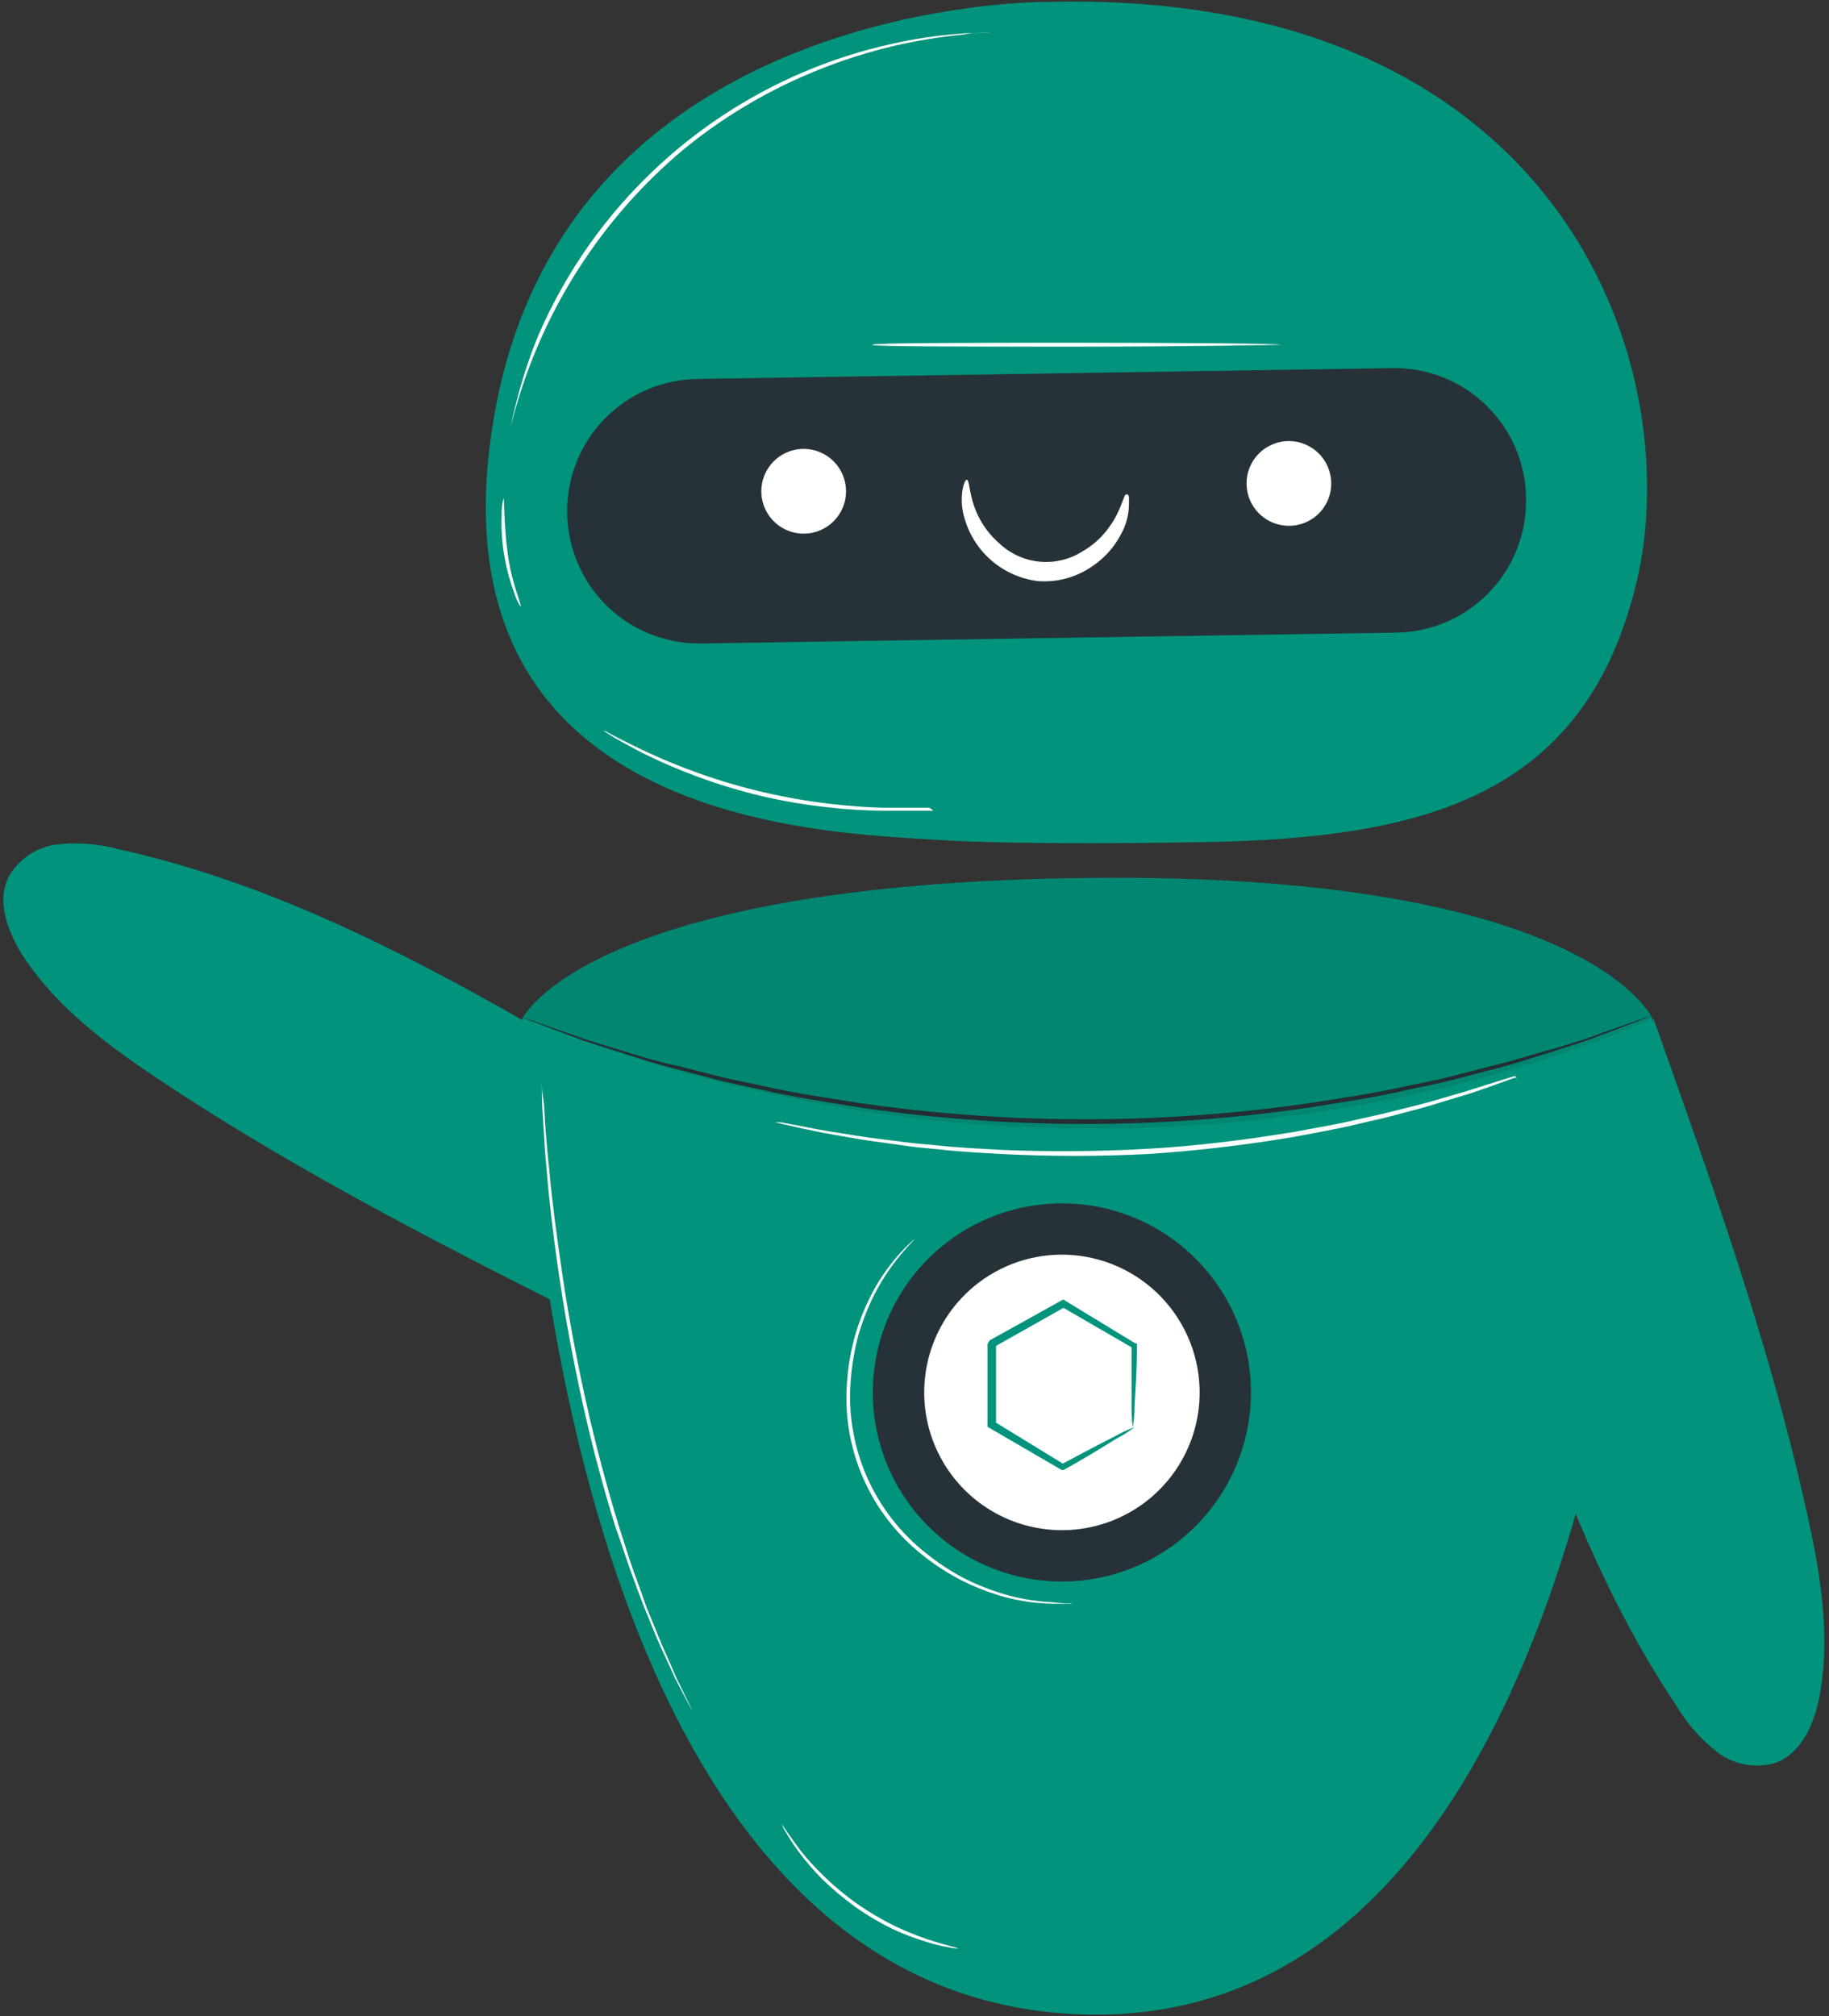<?xml version="1.0" encoding="UTF-8"?> <svg xmlns="http://www.w3.org/2000/svg" width="98" height="108" viewBox="0 0 98 108" fill="none"><rect x="0" y="0" width="98" height="108" fill="#333333" stroke="none"/> <path d="M28.07 54.69C21.23 50.78 14.07 47.2 6.39 45.5C5.323 45.207 4.211 45.115 3.11 45.23C2.557 45.289 2.026 45.48 1.563 45.789C1.1 46.097 0.718 46.513 0.45 47C-0.21 48.36 0.45 50 1.27 51.27C3.12 54.06 5.89 56.09 8.68 57.94C16.32 63.01 24.54 67.14 32.73 71.26C31.73 65.43 29.65 60.41 28.07 54.7" fill="#01937C"></path> <path d="M80.52 69.76C82.751 77.32 85.451 84.84 89.831 91.39C90.397 92.342 91.137 93.179 92.01 93.86C92.451 94.197 92.966 94.425 93.512 94.524C94.058 94.623 94.619 94.591 95.15 94.43C96.57 93.89 97.24 92.27 97.51 90.78C98.1 87.48 97.51 84.09 96.77 80.83C94.77 71.83 91.671 63.22 88.6 54.58C85.32 59.51 83.331 64.58 80.52 69.76" fill="#01937C"></path> <path d="M28 54.54C28 54.54 28.54 106.89 57.92 107.91C87.3 108.93 88.53 54.91 88.53 54.54C88.53 54.54 85.06 46.73 58.26 47.03C31.46 47.33 28 54.54 28 54.54Z" fill="#01937C"></path> <path d="M67 75.33C66.854 77.328 66.119 79.238 64.888 80.819C63.657 82.399 61.985 83.579 60.083 84.209C58.181 84.839 56.136 84.891 54.204 84.359C52.273 83.827 50.543 82.734 49.233 81.218C47.923 79.702 47.092 77.832 46.844 75.844C46.597 73.856 46.944 71.839 47.843 70.049C48.742 68.258 50.151 66.775 51.893 65.785C53.635 64.796 55.632 64.345 57.63 64.49C58.957 64.585 60.253 64.941 61.443 65.537C62.633 66.134 63.693 66.959 64.564 67.966C65.434 68.973 66.097 70.142 66.515 71.405C66.933 72.669 67.098 74.003 67 75.33Z" fill="#263238"></path> <path d="M64.26 75.13C64.153 76.585 63.618 77.977 62.721 79.127C61.824 80.278 60.605 81.138 59.22 81.597C57.835 82.055 56.345 82.093 54.938 81.706C53.531 81.318 52.271 80.522 51.317 79.418C50.362 78.314 49.757 76.952 49.576 75.504C49.396 74.056 49.649 72.587 50.303 71.282C50.957 69.978 51.983 68.897 53.252 68.175C54.52 67.454 55.974 67.125 57.43 67.23C59.383 67.373 61.199 68.286 62.479 69.767C63.76 71.248 64.4 73.177 64.26 75.13V75.13Z" fill="white"></path> <path d="M60.7 76.47C60.644 76.066 60.621 75.658 60.63 75.25C60.63 74.49 60.63 73.4 60.63 72.07L60.71 72.22L56.88 70H57.09L53.26 72.16C53.15 72.33 53.4 71.92 53.37 71.96V73.09C53.37 73.47 53.37 73.84 53.37 74.21C53.37 74.94 53.37 75.65 53.37 76.34L53.27 76.15L57.02 78.45H56.86C58.03 77.82 58.99 77.32 59.67 76.98C60.023 76.773 60.395 76.599 60.78 76.46C60.466 76.699 60.132 76.91 59.78 77.09C59.13 77.49 58.18 78.09 56.98 78.75H56.9L56.81 78.7L53.01 76.49L52.91 76.43V76.3C52.91 75.62 52.91 74.9 52.91 74.17C52.91 73.8 52.91 73.43 52.91 73.05V72L53.03 71.8L56.87 69.67L56.98 69.61L57.08 69.68L60.84 71.97H60.92V72.06C60.92 73.45 60.83 74.56 60.79 75.31C60.792 75.698 60.762 76.086 60.7 76.47V76.47Z" fill="#01937C"></path> <path d="M27.85 54.49H28L28.45 54.65L30.15 55.25L31.38 55.68C31.83 55.83 32.33 55.98 32.86 56.14C33.93 56.46 35.13 56.87 36.49 57.14L38.62 57.69C39.36 57.87 40.15 58.01 40.95 58.19C42.56 58.56 44.3 58.81 46.13 59.1C54.089 60.246 62.171 60.246 70.13 59.1C71.96 58.81 73.7 58.56 75.31 58.19C76.11 58.02 76.9 57.88 77.64 57.69L79.77 57.14C81.13 56.82 82.33 56.41 83.4 56.14C83.93 55.97 84.4 55.83 84.88 55.68L86.11 55.24L87.81 54.64L88.26 54.49L88.41 54.44C88.41 54.44 88.36 54.44 88.27 54.51L87.83 54.68L86.14 55.32L84.91 55.77C84.46 55.93 83.97 56.08 83.44 56.25C82.37 56.58 81.17 57 79.81 57.33L77.68 57.89C76.93 58.08 76.15 58.22 75.34 58.4C73.74 58.78 71.99 59.03 70.16 59.33C62.179 60.503 54.07 60.503 46.09 59.33C44.26 59.03 42.51 58.77 40.91 58.4C40.1 58.22 39.32 58.07 38.57 57.88L36.44 57.32C35.08 56.99 33.88 56.57 32.81 56.24L31.34 55.77L30.11 55.31L28.42 54.67L27.99 54.5L27.85 54.49Z" fill="#263238"></path> <g opacity="0.3"> <path opacity="0.3" d="M28 54.54C28 54.54 31.47 47.34 58.26 47.03C85.05 46.72 88.53 54.54 88.53 54.54C88.53 54.54 61.47 67.87 28 54.54Z" fill="black"></path> </g> <path d="M37.18 91.79C37.18 91.79 37.18 91.79 37.13 91.72L37 91.48L36.52 90.57L36.17 89.9L35.8 89.09C35.53 88.51 35.22 87.85 34.92 87.09L34.45 85.93C34.29 85.51 34.13 85.09 33.97 84.64C33.63 83.76 33.34 82.79 32.97 81.78C32.35 79.78 31.73 77.49 31.2 75.09C30.67 72.69 30.26 70.39 29.95 68.29C29.64 66.19 29.42 64.29 29.29 62.67C29.21 61.87 29.17 61.15 29.13 60.51C29.09 59.87 29.05 59.32 29.04 58.87V57.87V57.6C29.04 57.54 29.04 57.51 29.04 57.51C29.044 57.54 29.044 57.57 29.04 57.6V57.87C29.04 58.12 29.04 58.46 29.11 58.87C29.18 59.28 29.18 59.87 29.23 60.5C29.28 61.13 29.34 61.86 29.43 62.66C29.57 64.26 29.82 66.16 30.13 68.26C30.44 70.36 30.86 72.66 31.39 75.05C31.92 77.44 32.53 79.69 33.15 81.73C33.48 82.73 33.77 83.73 34.1 84.58C34.26 85.03 34.42 85.46 34.56 85.87C34.7 86.28 34.88 86.67 35.03 87.04C35.32 87.79 35.61 88.45 35.88 89.04L36.23 89.86L36.56 90.53L37.01 91.46L37.12 91.71C37.12 91.71 37.19 91.79 37.18 91.79Z" fill="white"></path> <path d="M51.34 104.38C51.181 104.381 51.023 104.361 50.87 104.32C50.446 104.253 50.028 104.152 49.62 104.02C49.011 103.836 48.416 103.609 47.84 103.34C47.142 103.001 46.474 102.607 45.84 102.16C45.208 101.704 44.61 101.202 44.05 100.66C43.605 100.208 43.19 99.727 42.81 99.22C42.552 98.874 42.315 98.513 42.1 98.14C42.012 98.01 41.941 97.869 41.89 97.72C41.89 97.72 42.26 98.28 42.89 99.13C43.281 99.622 43.705 100.086 44.16 100.52C44.711 101.055 45.303 101.546 45.93 101.99C46.566 102.432 47.235 102.827 47.93 103.17C48.496 103.44 49.077 103.677 49.67 103.88C50.69 104.22 51.35 104.34 51.34 104.38Z" fill="white"></path> <path d="M57.46 85.91C57.371 85.924 57.279 85.924 57.19 85.91C57 85.91 56.73 85.91 56.38 85.91C55.386 85.892 54.4 85.734 53.45 85.44C52.793 85.236 52.154 84.979 51.54 84.67C50.834 84.309 50.164 83.88 49.54 83.39C48.099 82.281 46.962 80.823 46.238 79.155C45.514 77.486 45.226 75.661 45.4 73.85C45.466 73.065 45.607 72.288 45.82 71.53C46.011 70.87 46.258 70.227 46.56 69.61C46.989 68.715 47.545 67.887 48.21 67.15C48.39 66.947 48.58 66.754 48.78 66.57C48.91 66.45 48.98 66.38 48.99 66.39C49 66.4 48.72 66.67 48.27 67.2C47.641 67.954 47.111 68.784 46.69 69.67C46.404 70.284 46.167 70.919 45.98 71.57C45.783 72.32 45.652 73.087 45.59 73.86C45.43 75.639 45.718 77.43 46.429 79.069C47.141 80.707 48.251 82.142 49.66 83.24C50.266 83.725 50.916 84.154 51.6 84.52C52.205 84.829 52.834 85.09 53.48 85.3C54.412 85.604 55.381 85.783 56.36 85.83C57.08 85.91 57.46 85.89 57.46 85.91Z" fill="white"></path> <path d="M56.2 0.1C56.2 0.1 30.58 -0.21 26.53 22C22.48 44.21 44.14 44.6 50.37 45C53.19 45.19 59.23 45.21 64.57 45.11C76.37 44.91 84.72 42.62 87.57 31.67C87.905 30.387 88.116 29.074 88.2 27.75C89 15.74 80.82 -0.49 56.2 0.1Z" fill="#01937C"></path> <path d="M74.78 33.89L37.57 34.47C36.639 34.485 35.713 34.315 34.847 33.971C33.981 33.626 33.192 33.114 32.525 32.463C31.857 31.813 31.325 31.037 30.959 30.18C30.593 29.323 30.399 28.402 30.39 27.47V27.47C30.377 26.539 30.548 25.615 30.893 24.75C31.238 23.885 31.75 23.097 32.401 22.431C33.051 21.765 33.827 21.234 34.683 20.868C35.539 20.502 36.459 20.309 37.39 20.3L74.6 19.72C75.532 19.704 76.458 19.873 77.324 20.217C78.189 20.561 78.979 21.074 79.645 21.725C80.312 22.376 80.843 23.152 81.208 24.01C81.573 24.867 81.764 25.788 81.77 26.72V26.72C81.785 27.651 81.615 28.575 81.271 29.44C80.927 30.304 80.416 31.093 79.766 31.759C79.117 32.425 78.342 32.957 77.486 33.322C76.63 33.688 75.711 33.881 74.78 33.89V33.89Z" fill="#263238"></path> <path d="M45.29 26.75C45.205 27.191 44.99 27.597 44.674 27.916C44.358 28.235 43.954 28.453 43.514 28.542C43.073 28.631 42.617 28.588 42.201 28.418C41.785 28.247 41.429 27.957 41.179 27.585C40.928 27.212 40.793 26.773 40.792 26.324C40.791 25.875 40.923 25.435 41.171 25.061C41.42 24.687 41.774 24.395 42.188 24.222C42.603 24.049 43.06 24.003 43.5 24.09C44.09 24.206 44.61 24.551 44.945 25.05C45.281 25.549 45.405 26.16 45.29 26.75Z" fill="white"></path> <path d="M71.29 26.33C71.205 26.771 70.99 27.177 70.674 27.496C70.358 27.815 69.954 28.033 69.514 28.122C69.073 28.211 68.617 28.168 68.201 27.998C67.785 27.827 67.43 27.538 67.179 27.165C66.928 26.792 66.793 26.353 66.792 25.904C66.791 25.455 66.923 25.015 67.171 24.641C67.42 24.267 67.774 23.975 68.188 23.802C68.603 23.629 69.06 23.583 69.5 23.67C70.089 23.789 70.607 24.134 70.942 24.632C71.277 25.13 71.402 25.74 71.29 26.33V26.33Z" fill="white"></path> <path d="M51.8 25.7C51.97 25.7 51.89 26.51 52.38 27.57C52.667 28.176 53.08 28.715 53.59 29.15C54.177 29.688 54.925 30.018 55.718 30.09C56.511 30.162 57.305 29.973 57.98 29.55C58.564 29.219 59.067 28.761 59.45 28.21C60.13 27.27 60.19 26.47 60.36 26.48C60.53 26.49 60.49 26.69 60.49 27.06C60.478 27.596 60.338 28.12 60.08 28.59C59.712 29.308 59.164 29.917 58.49 30.36C57.648 30.934 56.636 31.205 55.62 31.13C54.717 31.021 53.865 30.65 53.168 30.064C52.472 29.478 51.962 28.702 51.7 27.83C51.533 27.321 51.488 26.78 51.57 26.25C51.64 25.88 51.74 25.69 51.8 25.7Z" fill="white"></path> <path d="M53 1.76H52.9H52.63C52.39 1.76 52.04 1.76 51.63 1.85C50.358 1.973 49.095 2.18 47.85 2.47C46.005 2.908 44.21 3.532 42.49 4.33C40.386 5.304 38.414 6.541 36.62 8.01C32.381 11.563 29.282 16.287 27.71 21.59C27.57 22.02 27.5 22.36 27.43 22.59L27.36 22.85C27.36 22.91 27.36 22.94 27.36 22.94C27.358 22.91 27.358 22.88 27.36 22.85L27.42 22.58C27.48 22.35 27.54 22 27.66 21.58C27.963 20.36 28.354 19.163 28.83 18C29.59 16.238 30.535 14.562 31.65 13C35.52 7.593 41.249 3.804 47.74 2.36C48.993 2.074 50.267 1.887 51.55 1.8C52 1.75 52.35 1.8 52.55 1.75H53V1.76Z" fill="white"></path> <path d="M27.89 32.49C27.732 32.245 27.611 31.979 27.53 31.7C27.295 31.051 27.121 30.381 27.01 29.7C26.894 29 26.851 28.289 26.88 27.58C26.868 27.287 26.902 26.993 26.98 26.71C27.04 26.71 26.98 28.05 27.21 29.71C27.44 31.37 28 32.47 27.89 32.49Z" fill="white"></path> <path d="M68.63 18.47C68.63 18.47 63.73 18.57 57.681 18.57C51.63 18.57 46.73 18.57 46.73 18.47C46.73 18.37 51.641 18.36 57.681 18.36C63.721 18.36 68.63 18.41 68.63 18.47Z" fill="white"></path> <path d="M50 43.43H49.81H49.28H48.43C48.1 43.43 47.73 43.43 47.31 43.43C46.334 43.422 45.359 43.362 44.39 43.25C41.997 43 39.645 42.449 37.39 41.61C36.474 41.277 35.576 40.896 34.7 40.47C34.32 40.29 33.99 40.11 33.7 39.95C33.41 39.79 33.16 39.66 32.96 39.54L32.51 39.26C32.4 39.19 32.35 39.16 32.35 39.15C32.35 39.14 32.42 39.15 32.53 39.22L33 39.47C33.21 39.58 33.46 39.71 33.76 39.85C34.06 39.99 34.38 40.17 34.76 40.33C35.52 40.69 36.43 41.06 37.46 41.43C38.577 41.827 39.715 42.161 40.87 42.43C42.027 42.702 43.199 42.909 44.38 43.05C45.47 43.18 46.45 43.25 47.28 43.27C47.7 43.27 48.07 43.27 48.4 43.27C48.73 43.27 49.01 43.27 49.25 43.27H49.78C49.865 43.305 49.94 43.36 50 43.43V43.43Z" fill="white"></path> <path d="M81.27 57.73H81.17L80.89 57.83L79.78 58.23C79.29 58.4 78.7 58.61 78 58.81C77.3 59.01 76.52 59.28 75.63 59.5L74.24 59.87L72.72 60.22C71.72 60.47 70.54 60.67 69.35 60.9C66.76 61.339 64.15 61.645 61.53 61.82C58.905 61.954 56.275 61.954 53.65 61.82C52.44 61.75 51.29 61.69 50.22 61.56C49.69 61.51 49.17 61.47 48.67 61.4L47.25 61.2C46.34 61.09 45.52 60.93 44.81 60.81C44.1 60.69 43.48 60.56 42.98 60.45L41.83 60.19L41.53 60.12H41.43H41.53H41.84L42.99 60.34C43.49 60.44 44.11 60.56 44.83 60.67C45.55 60.78 46.36 60.93 47.27 61.03L48.69 61.21C49.18 61.27 49.69 61.31 50.24 61.36C51.31 61.48 52.45 61.53 53.66 61.6C56.07 61.7 58.73 61.7 61.52 61.54C64.31 61.38 66.94 61.03 69.32 60.64C70.51 60.42 71.64 60.23 72.69 59.98C73.21 59.86 73.69 59.76 74.2 59.64L75.59 59.29C76.48 59.08 77.27 58.83 77.97 58.63C78.67 58.43 79.26 58.24 79.75 58.08L80.87 57.73L81.17 57.64L81.27 57.73Z" fill="white"></path> </svg> 